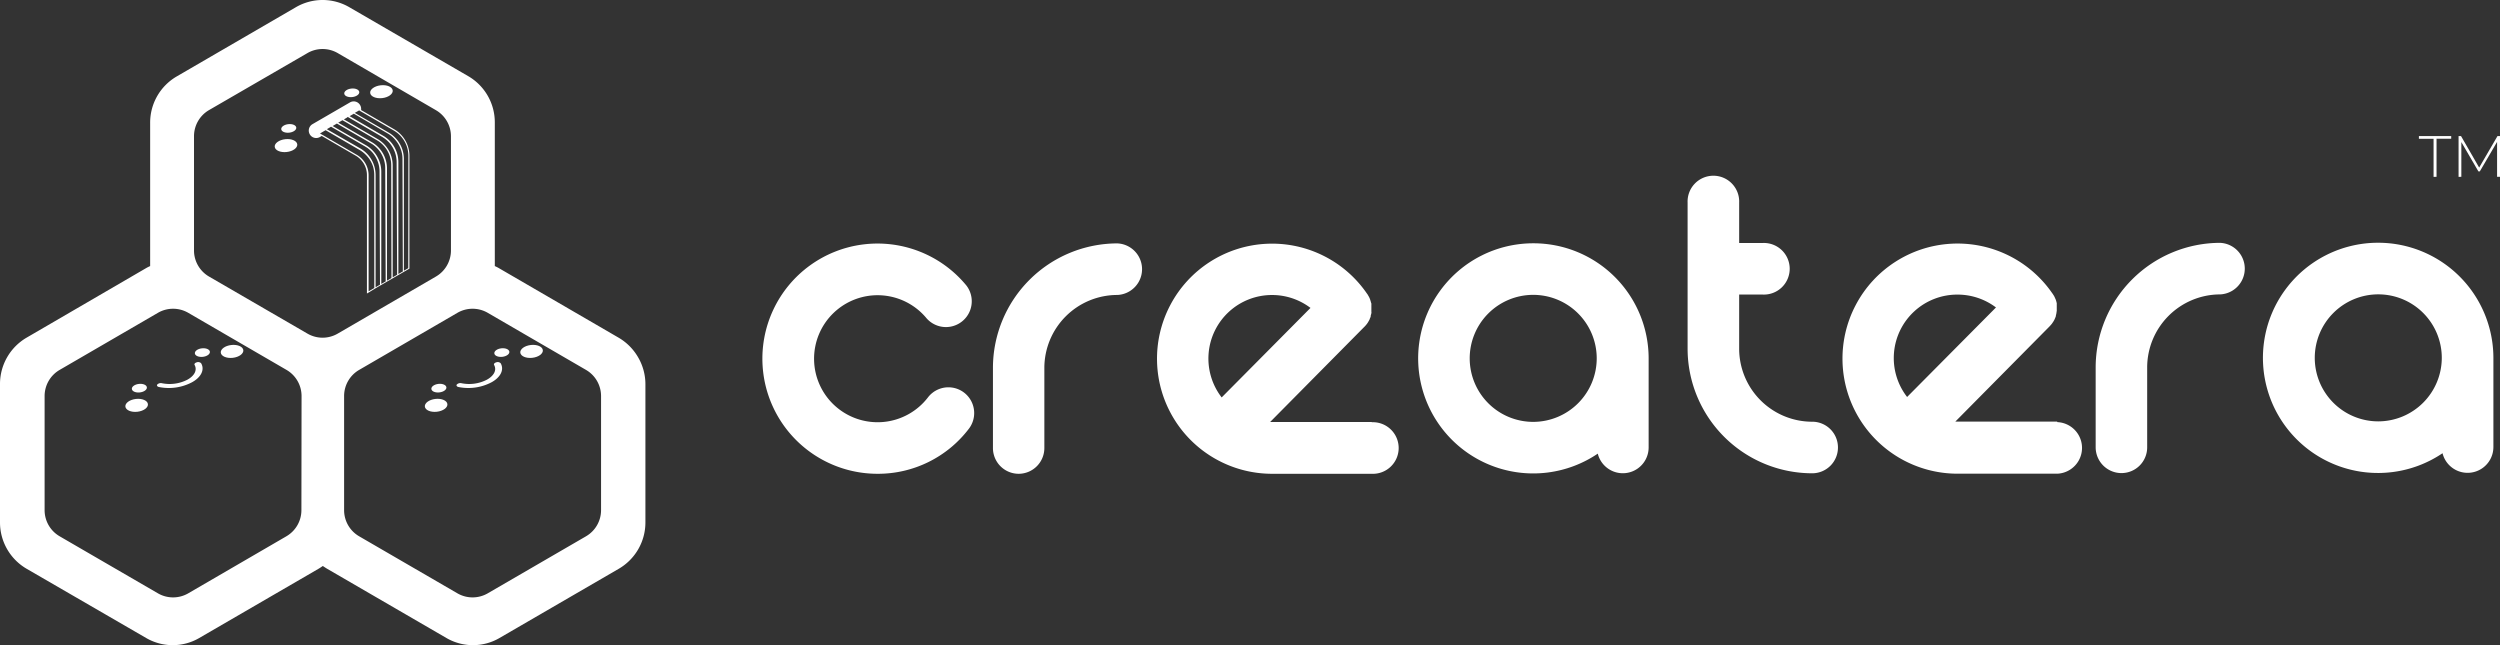 <svg id="Layer_1" data-name="Layer 1" xmlns="http://www.w3.org/2000/svg" viewBox="0 0 496 128"><rect x="0" y="0" width="496" height="128" fill="#333333" stroke="none"/><defs><style>.cls-1{fill:#fff}</style></defs><path class="cls-1" d="M126.59 70.87a10.69 10.69 0 0 0-3.85-3.87L99.05 53.24a8.11 8.11 0 0 0-.88-.45V24.33A10.6 10.6 0 0 0 93 15.17L69.27 1.41a10.53 10.53 0 0 0-10.53 0L35.05 15.17a10.6 10.6 0 0 0-5.26 9.16v28.46a8.11 8.11 0 0 0-.88.45L5.26 67A10.65 10.65 0 0 0 0 76.16v27.5a10.63 10.63 0 0 0 5.26 9.17L29 126.58a10.47 10.47 0 0 0 10.53 0l23.69-13.75c.28-.17.56-.35.83-.54.27.19.55.37.83.54l23.69 13.75a10.47 10.47 0 0 0 10.53 0l23.69-13.75a10.63 10.63 0 0 0 5.26-9.17v-27.5a10.6 10.6 0 0 0-1.46-5.29zM59.8 101.24a6 6 0 0 1-3 5.17l-19.46 11.31a6 6 0 0 1-6 0l-19.49-11.31a6 6 0 0 1-3-5.17V78.55a6 6 0 0 1 3-5.17l19.49-11.32a6 6 0 0 1 6 0l19.49 11.32a6 6 0 0 1 3 5.17zM64 67a6 6 0 0 1-3-.81L41.49 54.88a6 6 0 0 1-3-5.18V27a6 6 0 0 1 3-5.17L61 10.53a6 6 0 0 1 6 0l19.47 11.32a6 6 0 0 1 3 5.17V49.7a6 6 0 0 1-3 5.18L67 66.19a6 6 0 0 1-3 .81zm55.25 34.24a6 6 0 0 1-3 5.17l-19.49 11.31a6 6 0 0 1-6 0l-19.49-11.31a6 6 0 0 1-3-5.17V78.55a6 6 0 0 1 3-5.17l19.49-11.32a6 6 0 0 1 6 0l19.49 11.32a6 6 0 0 1 3 5.17z"/><ellipse class="cls-1" cx="69.79" cy="18.42" rx="1.5" ry=".85" transform="rotate(-6.36 69.751 18.41)"/><ellipse class="cls-1" cx="57.29" cy="25.48" rx="1.5" ry=".85" transform="rotate(-6.36 57.262 25.479)"/><ellipse class="cls-1" cx="75.68" cy="18.19" rx="2.25" ry="1.28" transform="rotate(-6.36 75.72 18.2)"/><ellipse class="cls-1" cx="56.74" cy="28.89" rx="2.25" ry="1.28" transform="rotate(-6.36 56.712 28.879)"/><ellipse class="cls-1" cx="99.57" cy="69.95" rx="1.5" ry=".85" transform="rotate(-6.36 99.564 69.987)"/><ellipse class="cls-1" cx="87.08" cy="77.01" rx="1.5" ry=".85" transform="rotate(-6.36 87.075 77.056)"/><ellipse class="cls-1" cx="105.46" cy="69.72" rx="2.25" ry="1.28" transform="rotate(-6.36 105.45 69.682)"/><ellipse class="cls-1" cx="86.53" cy="80.42" rx="2.25" ry="1.28" transform="rotate(-6.36 86.525 80.456)"/><path class="cls-1" d="M97.51 75.85c1.83-1 2.55-2.51 1.83-3.77a.82.82 0 0 0-.86-.2c-.36.1-.56.33-.45.53.56 1 0 2.12-1.41 2.91a7.63 7.63 0 0 1-5.06.71 1 1 0 0 0-.92.25c-.17.2 0 .43.3.5a9.89 9.89 0 0 0 6.57-.93z"/><ellipse class="cls-1" cx="40.15" cy="69.95" rx="1.5" ry=".85" transform="rotate(-6.36 40.168 69.936)"/><ellipse class="cls-1" cx="27.65" cy="77.01" rx="1.5" ry=".85" transform="rotate(-6.36 27.678 77.006)"/><ellipse class="cls-1" cx="46.04" cy="69.72" rx="2.25" ry="1.28" transform="rotate(-6.36 46.047 69.721)"/><ellipse class="cls-1" cx="27.11" cy="80.42" rx="2.25" ry="1.28" transform="rotate(-6.36 27.128 80.406)"/><path class="cls-1" d="M38.08 75.85c1.84-1 2.56-2.51 1.83-3.77a.82.82 0 0 0-.86-.2c-.36.1-.56.33-.44.53.55 1 0 2.12-1.41 2.91a7.67 7.67 0 0 1-5.07.71 1 1 0 0 0-.92.25c-.17.2 0 .43.31.5a9.85 9.85 0 0 0 6.56-.93zM78.51 55l.5-.3zm-.25-29.32l-6.61-3.84a2 2 0 0 0 0-.25 1.39 1.39 0 0 0-.2-.73 1.46 1.46 0 0 0-2-.55L62 24.63a1.48 1.48 0 0 0-.74 1.28 1.52 1.52 0 0 0 .2.74 1.47 1.47 0 0 0 2 .54l.37-.22 6.77 3.93a4.46 4.46 0 0 1 2.2 3.83v23.51l1.64-1 .62-.37.51-.29.62-.36.51-.3.63-.36.5-.29.63-.37.5-.29.63-.36.51-.3 1.13-.65V30.93a6.09 6.09 0 0 0-2.97-5.25zm-4 31.46l-.12.07-.13.08-.88.51V34.73a4.69 4.69 0 0 0-2.32-4l-6.64-3.86-.68-.39.85-.5.13-.07.13-.08.68.4 6.07 3.53a4 4 0 0 1 .38.24 6 6 0 0 1 1.06.94A5.88 5.88 0 0 1 74 33a6 6 0 0 1 .25 1.69zm1.13-.66l-.12.08-.13.07-.62.36V34.73a6.1 6.1 0 0 0-3-5.26l-6-3.45-.68-.39.59-.34.12-.08.13-.07.68.39 6.09 3.54.37.23a5.83 5.83 0 0 1 1.05.93 6 6 0 0 1 1.19 2.16 5.86 5.86 0 0 1 .24 1.67zm1.13-.65l-.12.07-.13.07-.62.37V34.1a6.1 6.1 0 0 0-3-5.26l-6-3.46L66 25l.59-.34.12-.07.13-.08.68.4 6.11 3.55c.12.07.24.14.35.22a5.68 5.68 0 0 1 1.02.92 5.82 5.82 0 0 1 1.19 2.15 5.75 5.75 0 0 1 .24 1.66zm1.14-.66l-.13.07-.12.08-.63.36V33.46a6.09 6.09 0 0 0-3-5.25l-6-3.48-.68-.39.59-.34.12-.08.13-.07.68.39 6.14 3.57.34.21a5.53 5.53 0 0 1 1.06.93 5.6 5.6 0 0 1 1.21 2.17 5.94 5.94 0 0 1 .25 1.68zm1.13-.66l-.12.07-.13.08-.63.36V32.83a6.07 6.07 0 0 0-3-5.25l-6-3.5-.68-.39.58-.34.19-.15.68.4 6.16 3.57.34.22a5.68 5.68 0 0 1 1.07.94 5.87 5.87 0 0 1 1.2 2.19 5.75 5.75 0 0 1 .24 1.66zm1.13-.65l-.12.07-.13.07-.63.36V32.2a6.1 6.1 0 0 0-3-5.26l-6-3.5-.68-.39.59-.34.13-.08.12-.07.68.39L77 26.53c.13.08.25.15.37.24a5.08 5.08 0 0 1 1 .92 5.76 5.76 0 0 1 1.23 2.18 5.51 5.51 0 0 1 .25 1.68zM81 53.2l-.87.51V31.57a6.09 6.09 0 0 0-3-5.26l-6.06-3.52-.68-.39.86-.5.33.2 6.55 3.8a5.81 5.81 0 0 1 2.89 5zM174.12 94a22.84 22.84 0 1 1 17.6-37.37 5.12 5.12 0 0 1-7.89 6.52 12.6 12.6 0 1 0 .28 15.69 5.11 5.11 0 1 1 8.11 6.23 22.66 22.66 0 0 1-18.1 8.93zm27.98 0a5.11 5.11 0 0 1-5.1-5.12V73a24.72 24.72 0 0 1 24.69-24.71 5.12 5.12 0 0 1 0 10.23A14.49 14.49 0 0 0 207.2 73v15.87a5.11 5.11 0 0 1-5.1 5.13zm218.8-.14a5.12 5.12 0 0 1-5.12-5.11V72.9a24.74 24.74 0 0 1 24.69-24.72 5.12 5.12 0 0 1 0 10.23A14.51 14.51 0 0 0 426 72.9v15.84a5.1 5.1 0 0 1-5.11 5.12zm-56.25-5.08a5.11 5.11 0 0 1-5.11 5.12 24.74 24.74 0 0 1-24.72-24.69v-29a5.12 5.12 0 1 1 10.23 0v8h4.68a5.12 5.12 0 1 1 0 10.23h-4.68V69.2a14.5 14.5 0 0 0 14.48 14.47 5.1 5.1 0 0 1 5.12 5.11zm-93.38-30.43l.11.17c-.07-.12-.15-.24-.23-.35zm.47.85c-.08-.17-.17-.35-.26-.52.1.17.18.32.26.52zm.2 3.46c.05-.17.09-.35.13-.54-.07.19-.07.36-.13.54z"/><path class="cls-1" d="M272.15 83.72H252l18.66-18.85a2.83 2.83 0 0 0 .24-.25c.06-.06.11-.13.16-.19l.13-.16a.35.35 0 0 0 .05-.08.83.83 0 0 0 .13-.18l.1-.17.11-.19a.54.54 0 0 0 .07-.13l.11-.22c0-.1.08-.19.11-.29a1.55 1.55 0 0 0 .08-.23v-.12c0-.04.09-.35.13-.54s0-.19 0-.29a1.94 1.94 0 0 0 0-.24v-.37a1.77 1.77 0 0 0 0-.23v-.15a1.09 1.09 0 0 0 0-.18v-.18a2 2 0 0 0 0-.24A1.6 1.6 0 0 0 272 60a3.81 3.81 0 0 0-.13-.45.75.75 0 0 0-.05-.16l-.06-.16c-.08-.17-.17-.35-.26-.52a1.4 1.4 0 0 1-.1-.16c0-.06-.07-.12-.11-.17l-.12-.18A22.83 22.83 0 1 0 252.36 94h19.79a5.12 5.12 0 1 0 0-10.23zm-19.81-25.19a12.6 12.6 0 0 1 7.66 2.56l-17.62 17.76a12.61 12.61 0 0 1 10-20.32zm154.92-.26l.1.16a1.85 1.85 0 0 0-.23-.34zm.46.85a5 5 0 0 0-.25-.52 3.54 3.54 0 0 1 .25.52zm.21 3.46a5.23 5.23 0 0 0 .12-.54 5.23 5.23 0 0 1-.12.54z"/><path class="cls-1" d="M408.13 83.64h-20.19l18.66-18.85.23-.25a1.63 1.63 0 0 0 .17-.2l.11-.13.1-.15c.07-.1.14-.2.2-.3l.11-.19s.05-.09.07-.13.07-.15.1-.22l.12-.29.08-.23v-.12a5.23 5.23 0 0 0 .12-.54c0-.1 0-.2.05-.29a1.94 1.94 0 0 0 0-.24v-.59a.76.76 0 0 0 0-.15 586439041271.86 586439041271.86 0 0 0 0-.36 2 2 0 0 0 0-.24 1.6 1.6 0 0 0-.05-.21 4 4 0 0 0-.13-.46l-.06-.15-.07-.15a5 5 0 0 0-.25-.52l-.11-.17-.1-.16-.13-.18a22.83 22.83 0 1 0-18.77 35.81h19.79a5.12 5.12 0 0 0 0-10.23zm-19.8-25.19A12.61 12.61 0 0 1 396 61l-17.63 17.76a12.59 12.59 0 0 1 10-20.31zM304.2 48.27A22.83 22.83 0 1 0 317 90a5.12 5.12 0 0 0 10.09-1.22v-17.7a22.85 22.85 0 0 0-22.89-22.81zm0 35.43a12.6 12.6 0 1 1 12.59-12.61 12.62 12.62 0 0 1-12.57 12.61zm167.63-35.54a22.84 22.84 0 1 0 12.77 41.76 5.12 5.12 0 0 0 10.09-1.22V71a22.87 22.87 0 0 0-22.86-22.84zm0 35.44A12.6 12.6 0 1 1 484.45 71a12.63 12.63 0 0 1-12.6 12.6zm10.99-48.51v-7.55h-2.91V27h6.41v.53h-2.91v7.55zm4.96 0V27h.49l3.73 6.48h-.27L495.5 27h.5v8.08h-.58v-7.2h.16L492 34h-.29l-3.56-6.12h.18v7.2z"/></svg>